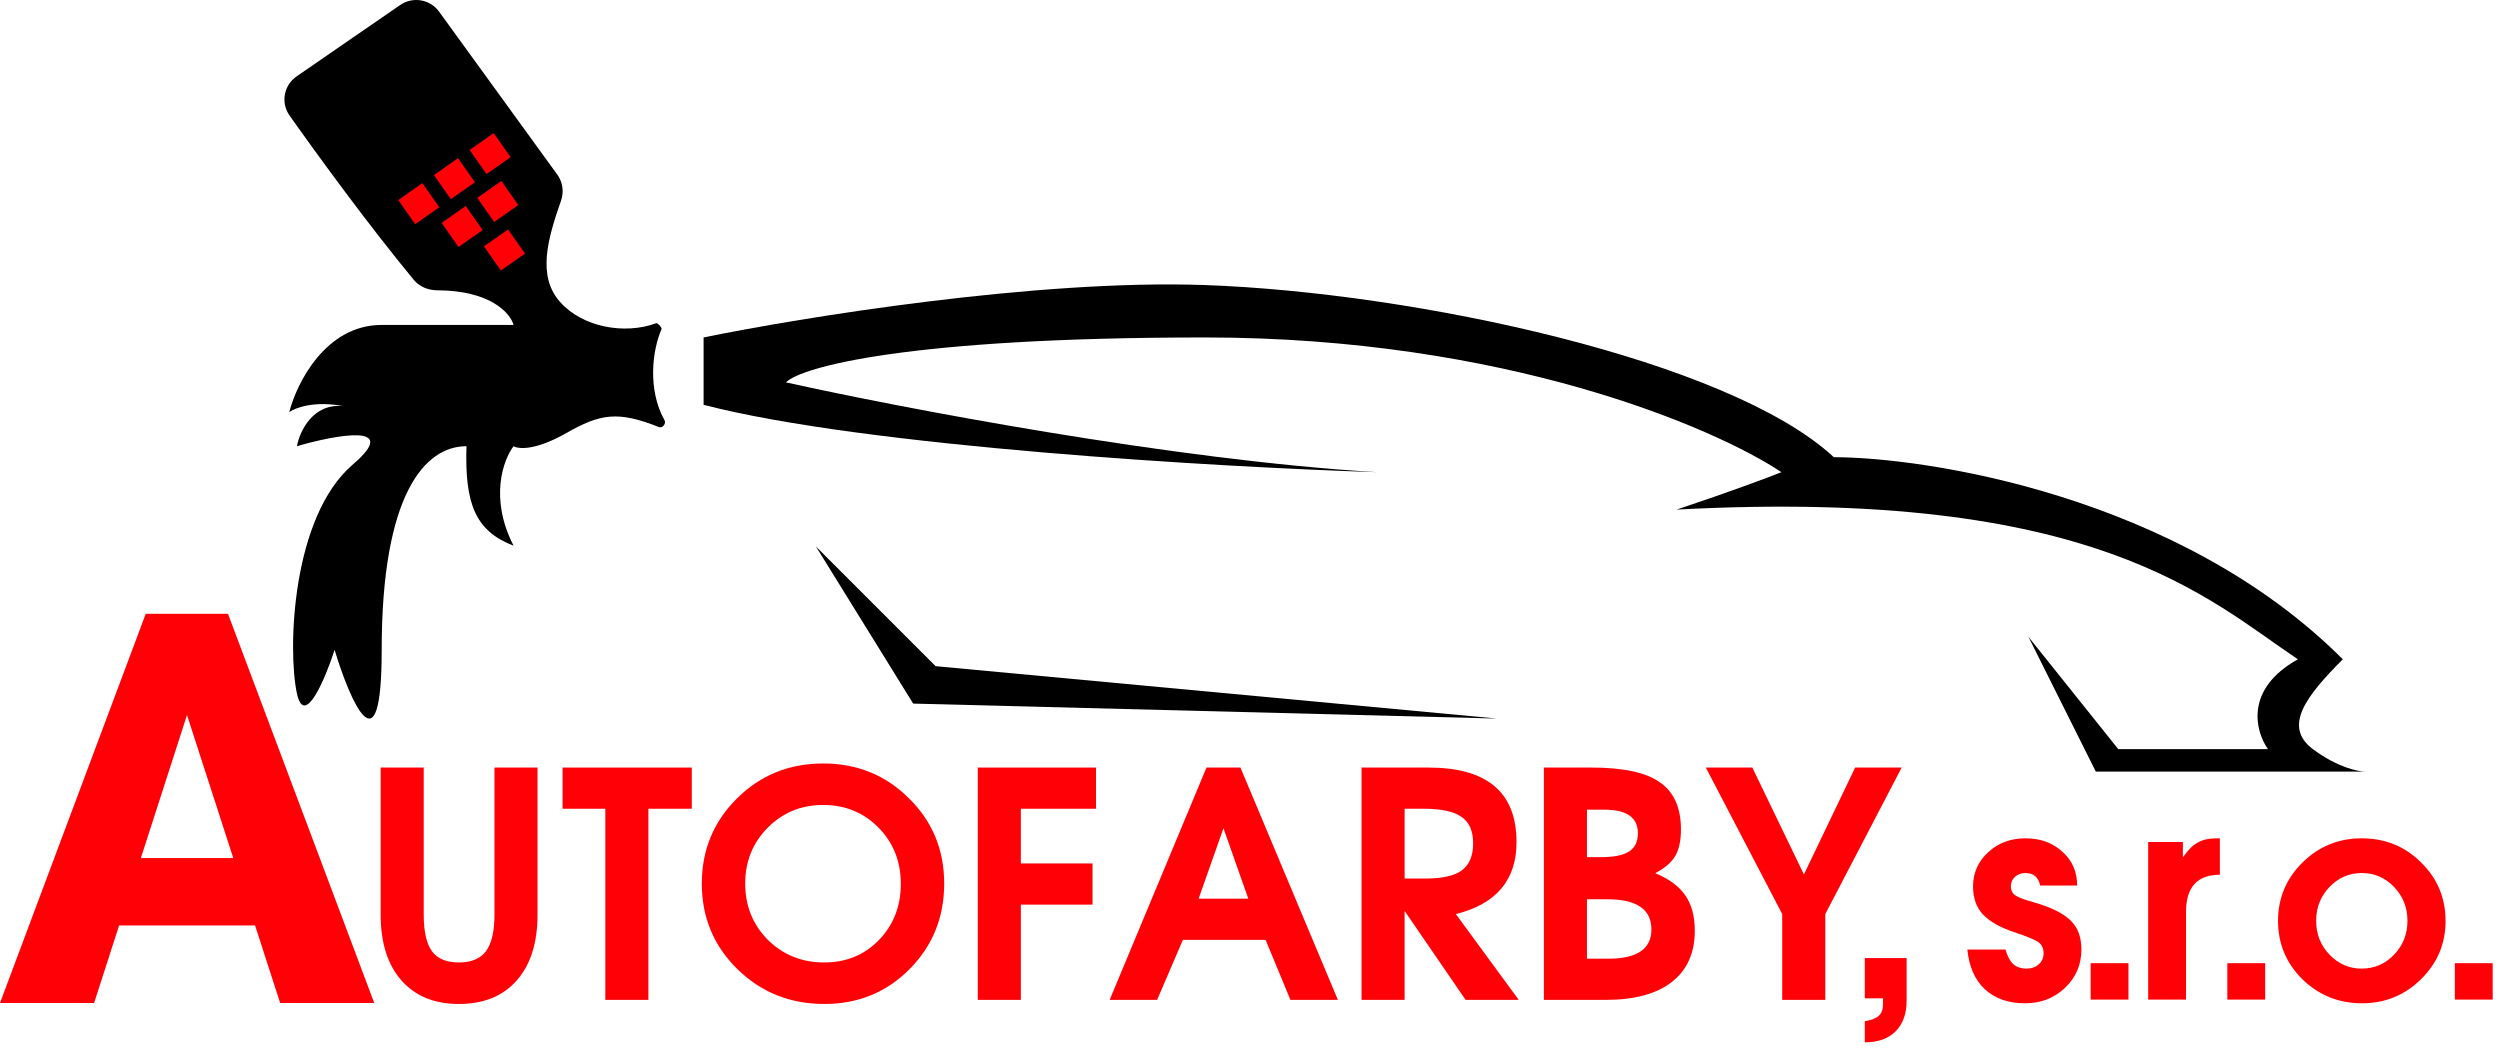<svg width="167" height="70" viewBox="0 0 167 70" fill="none" xmlns="http://www.w3.org/2000/svg">
<path d="M61 47L54.5 36.5L62.5 44.5L100 48L61 47Z" fill="black"/>
<path d="M47 27.042C57.8 29.842 81.5 31.209 92 31.542C78.4 30.742 60 27.208 52.5 25.541C53.5 24.541 60.5 22.542 80.5 22.542C100.5 22.542 114.5 28.542 119 31.542C118.167 31.875 115.6 32.841 112 34.041C140 32.541 147.5 40.041 153.5 44.041C149.9 46.041 150.667 48.874 151.5 50.041H141.5L135.5 42.541L140 51.541H158C157.5 51.541 156.1 51.241 154.5 50.041C152.5 48.541 154 46.541 156.5 44.041C145.5 33.041 128.5 30.541 122.5 30.541C115.5 24.041 94.5 19.542 80.5 19.042C69.3 18.642 53.5 21.209 47 22.542V27.042Z" fill="black"/>
<path d="M44.391 28.073C43.24 26.02 43.578 23.381 44.192 21.983C44.231 21.894 43.928 21.557 43.837 21.59C41.732 22.368 38.918 21.867 37.413 20.171C35.869 18.43 36.581 15.974 37.479 13.396C37.682 12.811 37.59 12.164 37.226 11.662L29.332 0.779C28.73 -0.05 27.577 -0.248 26.733 0.333L19.815 5.1C18.957 5.691 18.739 6.865 19.341 7.716C21.348 10.554 24.66 15.086 27.639 18.692C28.021 19.154 28.606 19.391 29.206 19.392C32.736 19.402 34.077 20.896 34.307 21.705H25.497C21.753 21.705 19.821 25.585 19.323 27.525C19.729 27.237 21.022 26.755 22.941 27.132C20.896 26.912 20.017 28.823 19.834 29.806C22.443 29.046 26.842 28.225 23.57 31.026C19.48 34.526 19.205 43.414 19.834 46.324C20.337 48.652 21.722 45.354 22.351 43.414C23.4 46.875 25.497 51.72 25.497 43.414C25.497 33.031 28.368 29.806 31.16 29.806C31.042 33.66 31.75 35.47 34.307 36.453C32.671 33.275 33.625 30.698 34.307 29.806C34.621 30.003 35.762 30.105 37.807 28.941C40.108 27.631 41.261 27.437 44.021 28.529C44.256 28.622 44.514 28.294 44.391 28.073Z" fill="black"/>
<path d="M26.605 13.363L28.215 12.234L29.344 13.844L27.734 14.973L26.605 13.363Z" fill="#FF0006"/>
<path d="M29.5 14.889L31.109 13.759L32.239 15.369L30.629 16.498L29.5 14.889Z" fill="#FF0006"/>
<path d="M28.987 11.693L30.597 10.564L31.726 12.174L30.116 13.303L28.987 11.693Z" fill="#FF0006"/>
<path d="M31.882 13.217L33.492 12.088L34.621 13.697L33.011 14.827L31.882 13.217Z" fill="#FF0006"/>
<path d="M32.33 16.457L33.94 15.328L35.069 16.938L33.459 18.067L32.33 16.457Z" fill="#FF0006"/>
<path d="M31.37 10.02L32.98 8.89L34.109 10.5L32.499 11.629L31.37 10.02Z" fill="#FF0006"/>
<path d="M13.078 45.946L6.286 67H0L9.736 41H13.71L13.078 45.946ZM18.714 67L11.904 45.946L11.199 41H15.228L25 67H18.714ZM18.425 57.321V61.821H4.715V57.321H18.425Z" fill="#FF0006"/>
<path d="M25.428 51.273H28.305V61.101C28.305 62.221 28.487 63.033 28.851 63.537C29.215 64.041 29.817 64.293 30.657 64.293C31.483 64.293 32.085 64.041 32.463 63.537C32.841 63.033 33.03 62.221 33.03 61.101V51.273H35.907V61.101C35.907 62.977 35.445 64.44 34.521 65.49C33.597 66.54 32.309 67.065 30.657 67.065C29.019 67.065 27.738 66.54 26.814 65.49C25.89 64.44 25.428 62.977 25.428 61.101V51.273Z" fill="#FF0006"/>
<path d="M40.436 66.792V54.024H37.58V51.273H46.211V54.024H43.313V66.792H40.436Z" fill="#FF0006"/>
<path d="M54.987 51C57.255 51 59.166 51.777 60.72 53.331C62.288 54.871 63.072 56.768 63.072 59.022C63.072 61.276 62.302 63.18 60.762 64.734C59.222 66.288 57.325 67.065 55.071 67.065C52.775 67.065 50.836 66.288 49.254 64.734C47.672 63.18 46.881 61.276 46.881 59.022C46.881 56.782 47.665 54.885 49.233 53.331C50.801 51.777 52.719 51 54.987 51ZM54.987 53.772C53.517 53.772 52.278 54.283 51.27 55.305C50.276 56.313 49.779 57.552 49.779 59.022C49.779 60.506 50.283 61.759 51.291 62.781C52.313 63.789 53.566 64.293 55.05 64.293C56.52 64.293 57.738 63.796 58.704 62.802C59.684 61.794 60.174 60.541 60.174 59.043C60.174 57.545 59.677 56.292 58.683 55.284C57.689 54.276 56.457 53.772 54.987 53.772Z" fill="#FF0006"/>
<path d="M65.316 66.792V51.273H73.212V54.024H68.193V57.678H72.981V60.429H68.193V66.792H65.316Z" fill="#FF0006"/>
<path d="M74.125 66.792L80.593 51.273H82.861L89.371 66.792H86.2L84.541 62.781H79.018L77.296 66.792H74.125ZM80.068 60.03H83.386L81.727 55.326L80.068 60.03Z" fill="#FF0006"/>
<path d="M90.951 66.792V51.273H95.424C99.344 51.273 101.304 52.932 101.304 56.25C101.304 58.784 99.953 60.387 97.251 61.059L101.451 66.792H97.902L93.828 60.849V66.792H90.951ZM93.828 58.686H95.235C96.355 58.686 97.16 58.504 97.65 58.14C98.154 57.762 98.406 57.16 98.406 56.334C98.406 55.508 98.147 54.92 97.629 54.57C97.125 54.206 96.285 54.024 95.109 54.024H93.828V58.686Z" fill="#FF0006"/>
<path d="M103.132 66.792V51.273H106.324C108.438 51.273 109.957 51.602 110.881 52.26C111.819 52.904 112.288 53.954 112.288 55.41C112.288 56.152 112.162 56.74 111.91 57.174C111.658 57.608 111.21 57.993 110.566 58.329C111.49 58.707 112.162 59.204 112.582 59.82C113.002 60.422 113.212 61.206 113.212 62.172C113.212 63.656 112.701 64.797 111.679 65.595C110.657 66.393 109.187 66.792 107.269 66.792H103.132ZM106.009 64.041H107.437C109.355 64.041 110.314 63.39 110.314 62.088C110.314 60.744 109.334 60.072 107.374 60.072H106.009V64.041ZM106.009 57.258H106.933C107.801 57.258 108.431 57.132 108.823 56.88C109.215 56.628 109.411 56.222 109.411 55.662C109.411 54.612 108.669 54.087 107.185 54.087H106.009V57.258Z" fill="#FF0006"/>
<path d="M119.052 66.792V61.059L113.949 51.273H117.057L120.501 58.413L123.924 51.273H127.032L121.929 61.059V66.792H119.052Z" fill="#FF0006"/>
<path d="M131.419 63.429H133.965C134.092 63.872 134.263 64.195 134.478 64.398C134.706 64.601 135.004 64.702 135.371 64.702C135.701 64.702 135.973 64.607 136.188 64.417C136.404 64.227 136.511 63.98 136.511 63.676C136.511 63.359 136.404 63.119 136.188 62.954C135.973 62.789 135.409 62.555 134.497 62.251C133.598 61.947 132.92 61.561 132.464 61.092C132.021 60.611 131.799 59.984 131.799 59.211C131.799 58.312 132.135 57.552 132.806 56.931C133.478 56.31 134.307 56 135.295 56C136.296 56 137.119 56.298 137.765 56.893C138.424 57.476 138.753 58.229 138.753 59.154H136.283C136.169 58.597 135.84 58.318 135.295 58.318C135.029 58.318 134.801 58.4 134.611 58.565C134.421 58.73 134.326 58.939 134.326 59.192C134.326 59.433 134.402 59.623 134.554 59.762C134.719 59.889 135.004 60.015 135.409 60.142L136.112 60.351C137.176 60.68 137.93 61.079 138.373 61.548C138.817 62.004 139.038 62.631 139.038 63.429C139.038 64.442 138.671 65.297 137.936 65.994C137.214 66.678 136.328 67.02 135.276 67.02C134.162 67.02 133.269 66.71 132.597 66.089C131.926 65.468 131.533 64.582 131.419 63.429Z" fill="#FF0006"/>
<path d="M139.655 66.773V64.341H142.182V66.773H139.655Z" fill="#FF0006"/>
<path d="M143.498 66.773V56.247H145.816V57.273C146.145 56.792 146.474 56.462 146.804 56.285C147.133 56.095 147.557 56 148.077 56H148.286V58.432C146.778 58.432 146.025 59.262 146.025 60.921V66.773H143.498Z" fill="#FF0006"/>
<path d="M148.786 66.773V64.341H151.313V66.773H148.786Z" fill="#FF0006"/>
<path d="M157.759 56C159.33 56 160.653 56.538 161.73 57.615C162.819 58.679 163.364 59.984 163.364 61.529C163.364 63.036 162.819 64.328 161.73 65.405C160.641 66.482 159.323 67.02 157.778 67.02C156.233 67.02 154.909 66.488 153.807 65.424C152.718 64.347 152.173 63.043 152.173 61.51C152.173 59.99 152.718 58.692 153.807 57.615C154.896 56.538 156.214 56 157.759 56ZM157.759 58.318C156.923 58.318 156.207 58.628 155.612 59.249C155.017 59.87 154.719 60.623 154.719 61.51C154.719 62.397 155.017 63.15 155.612 63.771C156.207 64.392 156.923 64.702 157.759 64.702C158.608 64.702 159.33 64.392 159.925 63.771C160.52 63.15 160.818 62.397 160.818 61.51C160.818 60.623 160.52 59.87 159.925 59.249C159.33 58.628 158.608 58.318 157.759 58.318Z" fill="#FF0006"/>
<path d="M163.984 66.773V64.341H166.511V66.773H163.984Z" fill="#FF0006"/>
<path d="M124.569 66.688V64H127.362V66.835C127.362 67.717 127.117 68.403 126.627 68.893C126.137 69.383 125.451 69.628 124.569 69.628V68.221C125.031 68.137 125.346 68.011 125.514 67.843C125.696 67.675 125.787 67.409 125.787 67.045V66.688H124.569Z" fill="#FF0006"/>
</svg>
